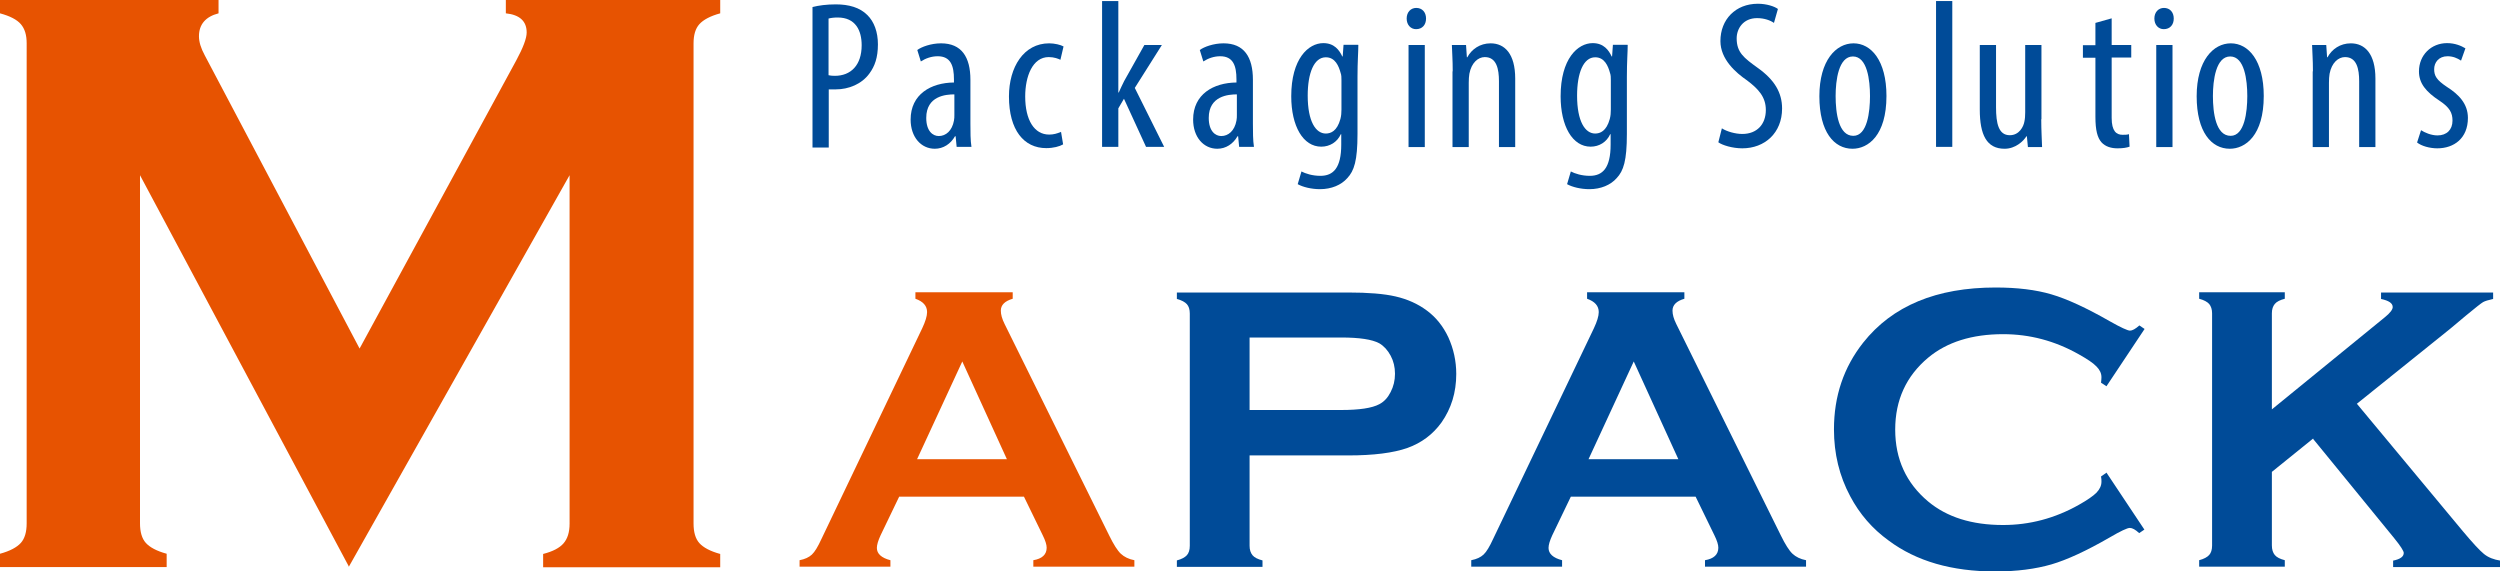 <svg xmlns="http://www.w3.org/2000/svg" id="Layer_2" data-name="Layer 2" viewBox="0 0 120 27.43"><defs><style>      .cls-1 {        fill: #e75301;      }      .cls-2 {        isolation: isolate;      }      .cls-3 {        fill: #004b98;      }    </style></defs><g id="ondernemingen_algemeen"><g><path class="cls-1" d="M16.76,27.22L6.72,8.41v16.71c0,.41.09.73.28.94s.52.39,1,.52v.64H0v-.64c.48-.13.81-.31,1-.52.19-.21.28-.53.28-.94V2.08c0-.4-.09-.7-.28-.92s-.52-.39-1-.52V0h10.49v.64c-.62.16-.94.53-.94,1.1,0,.27.09.57.28.92l7.43,14.07,7.52-13.83c.33-.61.5-1.06.5-1.34,0-.54-.33-.85-1-.92v-.64h10.29v.64c-.48.13-.81.31-1,.52-.19.21-.28.52-.28.92v23.05c0,.41.09.73.28.94s.52.39,1,.52v.64h-8.5v-.64c.47-.12.79-.29.98-.51.19-.22.29-.53.29-.95V8.41l-10.6,18.8h0Z"></path><path class="cls-1" d="M49.15,23.84h-5.99l-.89,1.85c-.12.26-.18.46-.18.61,0,.28.22.48.65.59v.31h-4.36v-.31c.26-.05.45-.14.59-.27.14-.13.29-.38.46-.75l4.84-10.12c.15-.32.23-.58.23-.77,0-.3-.19-.51-.56-.64v-.31h4.67v.31c-.38.11-.57.3-.57.57,0,.19.06.4.18.64l5.02,10.15c.21.43.4.73.56.88s.38.26.65.31v.31h-4.85v-.31c.42-.07.64-.27.64-.6,0-.14-.06-.34-.19-.6l-.9-1.85h0ZM48.33,22.04l-2.14-4.69-2.17,4.69h4.3Z"></path><path class="cls-3" d="M59.98,21.86v4.34c0,.19.05.34.14.45s.25.19.48.25v.31h-4.11v-.31c.23-.06.39-.15.48-.25.09-.1.14-.25.14-.45v-11.15c0-.2-.05-.35-.14-.45-.09-.1-.25-.19-.48-.25v-.31h8.22c.96,0,1.72.06,2.28.19.56.13,1.06.35,1.49.67.45.33.79.76,1.04,1.29.25.55.38,1.14.38,1.76,0,.89-.24,1.66-.71,2.33-.41.57-.96.98-1.63,1.22-.68.24-1.63.36-2.84.36h-4.73,0ZM59.98,19.68h4.39c.87,0,1.49-.09,1.84-.28.23-.12.41-.32.54-.58.14-.27.21-.56.21-.88s-.07-.61-.21-.87-.32-.46-.54-.59c-.35-.19-.96-.28-1.84-.28h-4.39v3.48h0Z"></path><path class="cls-3" d="M81.39,23.84h-5.99l-.89,1.85c-.12.26-.18.46-.18.61,0,.28.22.48.65.59v.31h-4.36v-.31c.26-.05.45-.14.59-.27.14-.13.29-.38.46-.75l4.84-10.12c.15-.32.23-.58.23-.77,0-.3-.19-.51-.56-.64v-.31h4.67v.31c-.38.11-.57.3-.57.57,0,.19.06.4.18.64l5.02,10.15c.21.43.4.73.56.88s.38.26.65.31v.31h-4.85v-.31c.42-.07.64-.27.64-.6,0-.14-.06-.34-.19-.6l-.9-1.85h0ZM80.56,22.04l-2.14-4.69-2.17,4.69h4.3Z"></path><path class="cls-3" d="M101.1,22.67l1.83,2.75-.25.17c-.18-.17-.33-.25-.45-.25s-.44.15-.97.46c-1.11.64-2.04,1.07-2.79,1.29-.76.22-1.66.34-2.7.34-2.08,0-3.78-.49-5.11-1.48-.79-.57-1.4-1.28-1.85-2.13-.52-.97-.78-2.04-.78-3.21,0-1.6.47-2.98,1.4-4.16,1.4-1.77,3.52-2.65,6.36-2.65,1.04,0,1.94.11,2.68.33.75.22,1.68.65,2.8,1.29.53.3.86.45.97.45s.26-.08.45-.25l.25.17-1.83,2.75-.26-.17c.01-.1.02-.19.02-.26,0-.19-.08-.36-.24-.52-.16-.17-.45-.36-.86-.59-1.14-.64-2.34-.96-3.62-.96-1.5,0-2.7.38-3.6,1.13-1.05.88-1.58,2.03-1.58,3.45s.53,2.57,1.58,3.45c.9.75,2.09,1.13,3.6,1.13,1.27,0,2.48-.32,3.62-.96.41-.23.7-.43.86-.59.16-.17.24-.34.24-.53,0-.07,0-.15-.02-.25l.26-.18v-.02Z"></path><path class="cls-3" d="M111.03,21.05l-1.98,1.6v3.53c0,.2.05.35.14.46s.25.19.48.25v.31h-4.11v-.31c.23-.06.39-.15.48-.25.09-.1.14-.25.14-.45v-11.15c0-.19-.05-.34-.14-.45-.09-.1-.25-.19-.48-.25v-.31h4.11v.31c-.23.06-.39.14-.48.25-.09.11-.14.25-.14.45v4.61l5.42-4.42c.25-.2.38-.37.38-.49,0-.19-.19-.31-.56-.39v-.31h5.38v.31c-.23.05-.39.1-.48.15s-.38.28-.84.66l-.74.62-4.48,3.6,5.08,6.11c.47.56.81.93,1.02,1.1s.47.27.79.32v.31h-5.15v-.31c.34-.07.51-.19.51-.37,0-.09-.15-.33-.46-.71l-3.88-4.75h0Z"></path><g class="cls-2"><path class="cls-3" d="M38.99.34c.31-.08.69-.13,1.13-.13.63,0,1.15.15,1.51.51.33.32.51.82.51,1.41,0,.63-.15,1.05-.41,1.4-.37.51-1,.76-1.61.76-.13,0-.23,0-.34,0v2.79h-.78V.34ZM39.77,3.61c.09.02.17.03.3.03.77,0,1.29-.51,1.29-1.47,0-.7-.29-1.33-1.15-1.33-.18,0-.33.02-.44.05v2.71Z"></path></g><g class="cls-2"><path class="cls-3" d="M45.92,7.06l-.05-.52h-.03c-.21.37-.56.6-.97.6-.66,0-1.16-.56-1.16-1.4,0-1.22.98-1.77,2.08-1.78v-.15c0-.66-.16-1.11-.78-1.11-.3,0-.58.1-.81.25l-.17-.55c.2-.15.66-.32,1.14-.32.98,0,1.41.65,1.41,1.75v2.11c0,.37,0,.8.05,1.11h-.71ZM45.81,4.53c-.4,0-1.35.07-1.35,1.13,0,.64.32.87.6.87.34,0,.64-.25.73-.74.02-.09.02-.19.02-.27v-.99Z"></path></g><g class="cls-2"><path class="cls-3" d="M51.03,6.93c-.17.1-.47.18-.81.18-1.07,0-1.79-.86-1.79-2.48,0-1.41.71-2.55,1.93-2.55.26,0,.55.07.69.15l-.15.64c-.1-.05-.3-.13-.56-.13-.78,0-1.13.93-1.13,1.89,0,1.14.44,1.83,1.15,1.83.21,0,.38-.05.57-.13l.1.6Z"></path></g><g class="cls-2"><path class="cls-3" d="M53.68,4.44h.02c.09-.19.17-.38.26-.55l.97-1.73h.84l-1.3,2.06,1.41,2.83h-.87l-1.06-2.31-.27.46v1.85h-.78V.05h.78v4.38Z"></path></g><g class="cls-2"><path class="cls-3" d="M59.48,7.06l-.05-.52h-.03c-.21.37-.56.6-.97.6-.66,0-1.16-.56-1.16-1.4,0-1.22.98-1.77,2.08-1.78v-.15c0-.66-.16-1.11-.78-1.11-.3,0-.58.1-.81.25l-.17-.55c.2-.15.66-.32,1.14-.32.98,0,1.41.65,1.41,1.75v2.11c0,.37,0,.8.05,1.11h-.71ZM59.37,4.53c-.4,0-1.35.07-1.35,1.13,0,.64.32.87.6.87.34,0,.64-.25.73-.74.02-.09.02-.19.02-.27v-.99Z"></path></g><g class="cls-2"><path class="cls-3" d="M65.2,2.16c0,.34-.04.78-.04,1.53v2.74c0,1.28-.16,1.77-.49,2.12-.29.33-.76.53-1.31.53-.41,0-.82-.1-1.07-.24l.18-.61c.19.1.52.21.91.21.62,0,1-.38,1-1.5v-.5h-.02c-.17.38-.53.6-.94.6-.87,0-1.44-.98-1.44-2.42,0-1.8.82-2.55,1.54-2.55.53,0,.77.34.91.64h.02l.04-.56h.7ZM64.39,3.85c0-.12,0-.25-.04-.35-.09-.33-.26-.75-.71-.75-.57,0-.87.76-.87,1.84,0,1.25.39,1.82.87,1.82.23,0,.54-.11.7-.7.04-.15.05-.3.05-.45v-1.42Z"></path></g><g class="cls-2"><path class="cls-3" d="M68.45.89c0,.3-.18.51-.48.51-.25,0-.45-.2-.45-.51s.2-.51.46-.51c.28,0,.47.2.47.51ZM67.61,7.06V2.16h.78v4.9h-.78Z"></path></g><g class="cls-2"><path class="cls-3" d="M69.73,3.42c0-.58-.03-.87-.04-1.26h.68l.04.59h.02c.21-.39.61-.67,1.12-.67.68,0,1.18.51,1.18,1.69v3.29h-.78v-3.16c0-.58-.11-1.16-.68-1.16-.32,0-.64.27-.74.8-.02.12-.03.27-.03.43v3.09h-.78v-3.63Z"></path></g><g class="cls-2"><path class="cls-3" d="M78.13,2.16c0,.34-.04.78-.04,1.53v2.74c0,1.28-.16,1.77-.49,2.12-.29.33-.76.53-1.31.53-.41,0-.82-.1-1.07-.24l.18-.61c.19.1.52.21.91.21.62,0,1-.38,1-1.5v-.5h-.02c-.17.38-.53.6-.94.6-.87,0-1.44-.98-1.44-2.42,0-1.8.82-2.55,1.54-2.55.53,0,.77.34.91.64h.02l.04-.56h.7ZM77.32,3.85c0-.12,0-.25-.04-.35-.09-.33-.26-.75-.71-.75-.57,0-.87.76-.87,1.84,0,1.25.39,1.82.87,1.82.23,0,.54-.11.7-.7.04-.15.05-.3.05-.45v-1.42Z"></path></g><g class="cls-2"><path class="cls-3" d="M82.65,6.16c.23.15.64.27.98.27.71,0,1.13-.47,1.13-1.15,0-.63-.36-1.01-.9-1.42-.54-.37-1.28-1.01-1.28-1.89,0-1.03.72-1.79,1.8-1.79.42,0,.8.13.96.25l-.19.67c-.17-.12-.46-.23-.81-.23-.67,0-.98.51-.98.97,0,.68.35.94,1,1.41.82.58,1.18,1.2,1.18,1.96,0,1.17-.83,1.91-1.91,1.91-.47,0-.96-.15-1.15-.29l.17-.67Z"></path></g><g class="cls-2"><path class="cls-3" d="M90.55,4.61c0,1.89-.88,2.53-1.63,2.53-.88,0-1.59-.8-1.59-2.52s.8-2.54,1.64-2.54,1.58.82,1.58,2.53ZM88.11,4.61c0,.81.14,1.91.85,1.91.67,0,.8-1.15.8-1.91s-.13-1.9-.82-1.9-.83,1.15-.83,1.9Z"></path></g><g class="cls-2"><path class="cls-3" d="M92.93.05h.78v7h-.78V.05Z"></path></g><g class="cls-2"><path class="cls-3" d="M97.98,5.72c0,.55.03.97.04,1.34h-.68l-.05-.52h-.02c-.15.24-.53.6-1.05.6-.86,0-1.19-.67-1.19-1.88v-3.1h.78v2.99c0,.77.12,1.34.66,1.34.46,0,.66-.42.7-.65.03-.13.04-.28.04-.45v-3.23h.78v3.56Z"></path></g><g class="cls-2"><path class="cls-3" d="M101.36.86v1.3h.94v.6h-.94v2.9c0,.64.23.81.52.81.12,0,.22,0,.31-.03l.03.6c-.14.05-.32.08-.58.08-.3,0-.58-.08-.77-.29-.19-.22-.29-.56-.29-1.23v-2.83h-.6v-.6h.6v-1.07l.78-.22Z"></path></g><g class="cls-2"><path class="cls-3" d="M104.34.89c0,.3-.18.51-.48.51-.25,0-.45-.2-.45-.51s.2-.51.46-.51c.28,0,.47.2.47.51ZM103.5,7.06V2.16h.78v4.9h-.78Z"></path></g><g class="cls-2"><path class="cls-3" d="M108.66,4.61c0,1.89-.88,2.53-1.63,2.53-.88,0-1.59-.8-1.59-2.52s.8-2.54,1.64-2.54,1.58.82,1.58,2.53ZM106.22,4.61c0,.81.14,1.91.85,1.91.67,0,.8-1.15.8-1.91s-.13-1.9-.82-1.9-.83,1.15-.83,1.9Z"></path></g><g class="cls-2"><path class="cls-3" d="M111.02,3.42c0-.58-.03-.87-.04-1.26h.68l.04.59h.02c.21-.39.61-.67,1.12-.67.68,0,1.18.51,1.18,1.69v3.29h-.78v-3.16c0-.58-.11-1.16-.68-1.16-.32,0-.64.27-.74.8-.02.12-.03.27-.03.43v3.09h-.78v-3.63Z"></path></g><g class="cls-2"><path class="cls-3" d="M116.21,6.25c.17.11.48.25.79.25.44,0,.72-.27.72-.71,0-.37-.13-.63-.63-.96-.64-.42-.98-.83-.98-1.4,0-.79.59-1.36,1.35-1.36.38,0,.68.13.88.25l-.21.59c-.18-.12-.39-.21-.65-.21-.42,0-.64.3-.64.62,0,.33.12.52.61.85.57.36,1.01.81,1.01,1.49,0,.98-.67,1.46-1.47,1.46-.36,0-.76-.11-.97-.28l.19-.59Z"></path></g></g></g></svg>